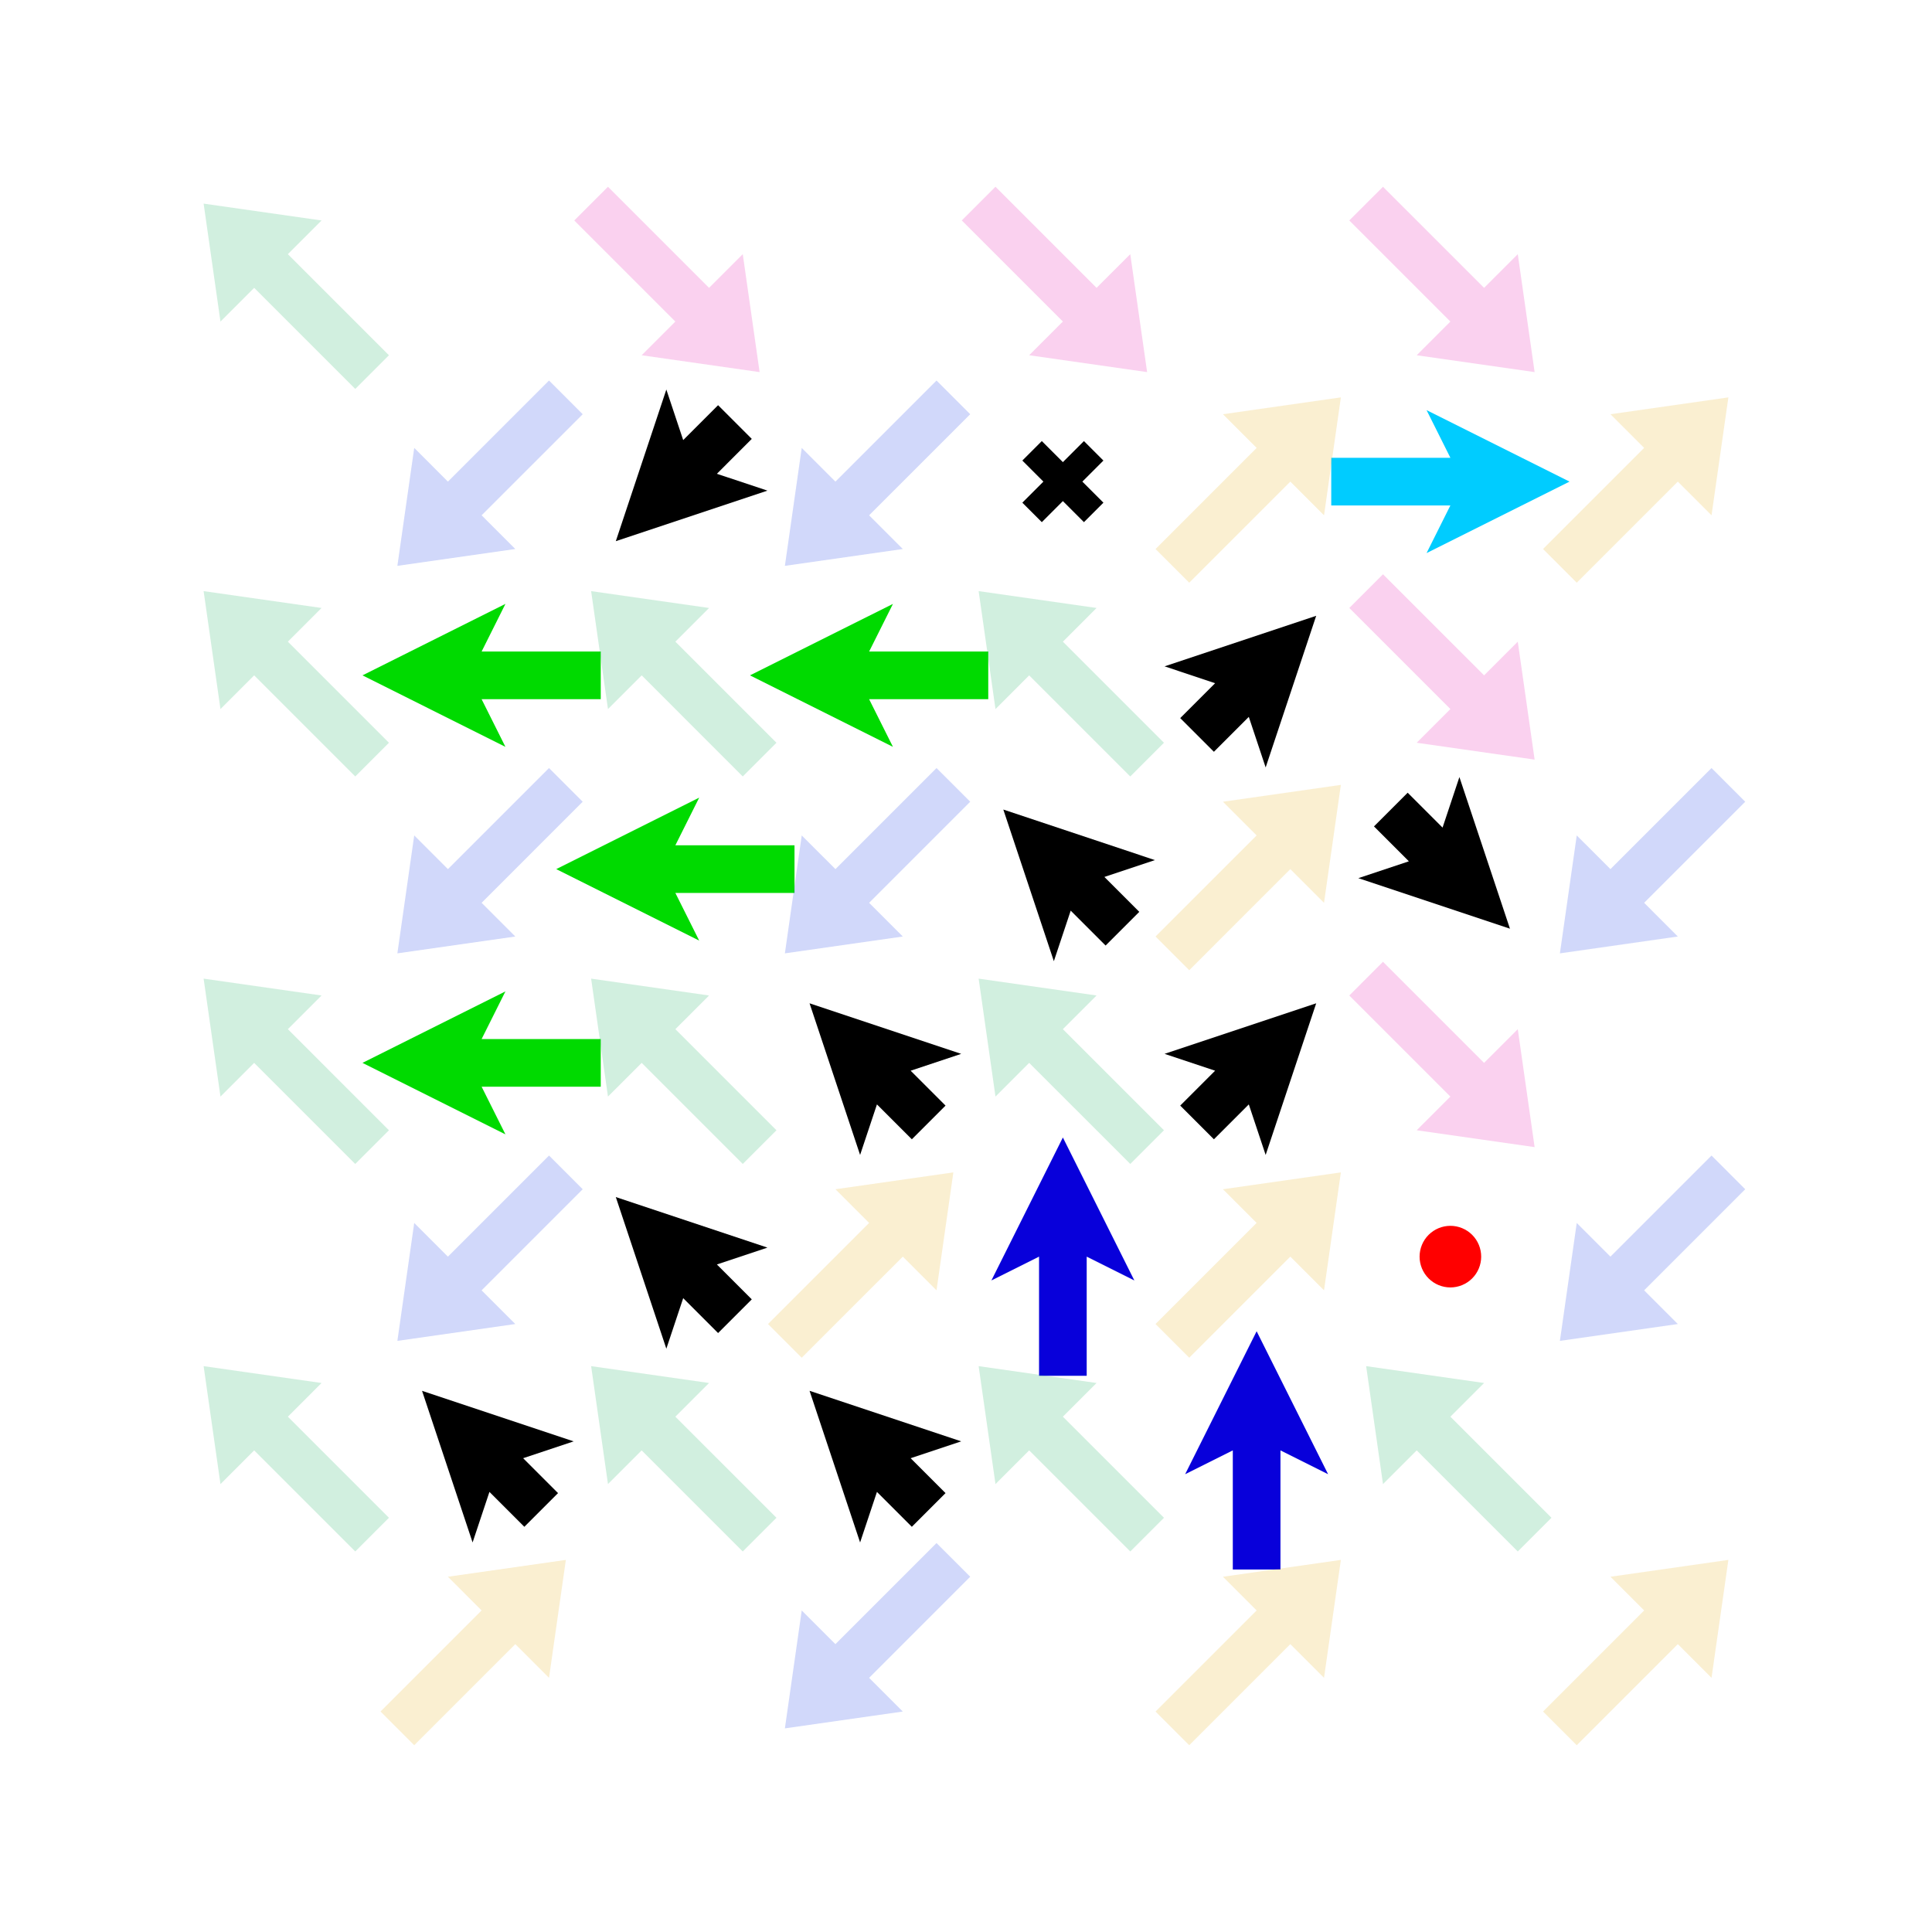 <?xml version="1.0" encoding="utf-8" standalone="no"?>
<!DOCTYPE svg PUBLIC "-//W3C//DTD SVG 1.1//EN"
  "http://www.w3.org/Graphics/SVG/1.1/DTD/svg11.dtd">
<svg xmlns:xlink="http://www.w3.org/1999/xlink" width="280.512pt" height="280.512pt" viewBox="0 0 280.512 280.512" xmlns="http://www.w3.org/2000/svg" version="1.1">
 <defs>
  <style type="text/css">*{stroke-linejoin: round; stroke-linecap: butt}</style>
 </defs>
 <g id="figure_1">
  <g id="patch_1">
   <path d="M 0 280.512 
L 280.512 280.512 
L 280.512 0 
L 0 0 
z
" style="fill: #ffffff"/>
  </g>
  <g id="axes_1">
   <g id="SpinQuiver_1">
    <path d="M 76.129 221.68 
L 71.063 216.614 
L 68.617 223.953 
L 61.278 201.937 
L 83.294 209.275 
L 75.955 211.721 
L 81.022 216.788 
L 76.129 221.68 
" clip-path="url(#p3cea577607)"/>
    <path d="M 132.393 221.68 
L 127.326 216.614 
L 124.88 223.953 
L 117.541 201.937 
L 139.558 209.275 
L 132.219 211.721 
L 137.285 216.788 
L 132.393 221.68 
" clip-path="url(#p3cea577607)"/>
    <path d="M 178.994 227.883 
L 178.994 210.585 
L 172.075 214.045 
L 182.454 193.288 
L 192.832 214.045 
L 185.913 210.585 
L 185.913 227.883 
L 178.994 227.883 
" clip-path="url(#p3cea577607)" style="fill: #0800da"/>
    <path d="M 104.261 193.549 
L 99.195 188.482 
L 96.748 195.821 
L 89.41 173.805 
L 111.426 181.144 
L 104.087 183.59 
L 109.153 188.656 
L 104.261 193.549 
" clip-path="url(#p3cea577607)"/>
    <path d="M 150.862 199.751 
L 150.862 182.454 
L 143.943 185.913 
L 154.322 165.156 
L 164.7 185.913 
L 157.781 182.454 
L 157.781 199.751 
L 150.862 199.751 
" clip-path="url(#p3cea577607)" style="fill: #0800da"/>
    <path clip-path="url(#p3cea577607)" style="fill: none"/>
    <path d="M 87.224 157.781 
L 69.927 157.781 
L 73.386 164.7 
L 52.629 154.322 
L 73.386 143.943 
L 69.927 150.862 
L 87.224 150.862 
L 87.224 157.781 
" clip-path="url(#p3cea577607)" style="fill: #00da00"/>
    <path d="M 132.393 165.417 
L 127.326 160.351 
L 124.88 167.689 
L 117.541 145.673 
L 139.558 153.012 
L 132.219 155.458 
L 137.285 160.524 
L 132.393 165.417 
" clip-path="url(#p3cea577607)"/>
    <path d="M 171.359 160.524 
L 176.425 155.458 
L 169.086 153.012 
L 191.102 145.673 
L 183.764 167.689 
L 181.317 160.351 
L 176.251 165.417 
L 171.359 160.524 
" clip-path="url(#p3cea577607)"/>
    <path d="M 115.356 129.65 
L 98.058 129.65 
L 101.518 136.569 
L 80.761 126.19 
L 101.518 115.812 
L 98.058 122.731 
L 115.356 122.731 
L 115.356 129.65 
" clip-path="url(#p3cea577607)" style="fill: #00da00"/>
    <path d="M 160.524 137.285 
L 155.458 132.219 
L 153.012 139.558 
L 145.673 117.541 
L 167.689 124.88 
L 160.351 127.326 
L 165.417 132.393 
L 160.524 137.285 
" clip-path="url(#p3cea577607)"/>
    <path d="M 204.383 115.095 
L 209.449 120.161 
L 211.895 112.823 
L 219.234 134.839 
L 197.218 127.5 
L 204.557 125.054 
L 199.49 119.988 
L 204.383 115.095 
" clip-path="url(#p3cea577607)"/>
    <path d="M 87.224 101.518 
L 69.927 101.518 
L 73.386 108.437 
L 52.629 98.058 
L 73.386 87.68 
L 69.927 94.599 
L 87.224 94.599 
L 87.224 101.518 
" clip-path="url(#p3cea577607)" style="fill: #00da00"/>
    <path d="M 143.488 101.518 
L 126.19 101.518 
L 129.65 108.437 
L 108.893 98.058 
L 129.65 87.68 
L 126.19 94.599 
L 143.488 94.599 
L 143.488 101.518 
" clip-path="url(#p3cea577607)" style="fill: #00da00"/>
    <path d="M 171.359 104.261 
L 176.425 99.195 
L 169.086 96.748 
L 191.102 89.41 
L 183.764 111.426 
L 181.317 104.087 
L 176.251 109.153 
L 171.359 104.261 
" clip-path="url(#p3cea577607)"/>
    <path d="M 109.153 63.724 
L 104.087 68.791 
L 111.426 71.237 
L 89.41 78.575 
L 96.748 56.559 
L 99.195 63.898 
L 104.261 58.832 
L 109.153 63.724 
" clip-path="url(#p3cea577607)"/>
    <path clip-path="url(#p3cea577607)" style="fill: none"/>
    <path d="M 193.288 66.467 
L 210.585 66.467 
L 207.126 59.548 
L 227.883 69.927 
L 207.126 80.305 
L 210.585 73.386 
L 193.288 73.386 
L 193.288 66.467 
" clip-path="url(#p3cea577607)" style="fill: #00ccff"/>
   </g>
   <g id="PathCollection_1">
    <defs>
     <path id="m2512c991e8" d="M -4.472 4.472 
L 4.472 -4.472 
M -4.472 -4.472 
L 4.472 4.472 
" style="stroke: #000000; stroke-width: 4"/>
    </defs>
    <g clip-path="url(#p3cea577607)">
     <use xlink:href="#m2512c991e8" x="154.322" y="69.927" style="stroke: #000000; stroke-width: 4"/>
    </g>
   </g>
   <g id="PathCollection_2">
    <path d="M 210.585 186.926 
C 211.771 186.926 212.909 186.454 213.748 185.616 
C 214.586 184.777 215.057 183.64 215.057 182.454 
C 215.057 181.268 214.586 180.13 213.748 179.291 
C 212.909 178.453 211.771 177.981 210.585 177.981 
C 209.399 177.981 208.262 178.453 207.423 179.291 
C 206.584 180.13 206.113 181.268 206.113 182.454 
C 206.113 183.64 206.584 184.777 207.423 185.616 
C 208.262 186.454 209.399 186.926 210.585 186.926 
z
" clip-path="url(#p3cea577607)" style="fill: #ff0000"/>
   </g>
   <g id="PathCollection_3">
    <path d="M 0 284.984 
C 1.186 284.984 2.324 284.513 3.162 283.674 
C 4.001 282.836 4.472 281.698 4.472 280.512 
C 4.472 279.326 4.001 278.188 3.162 277.35 
C 2.324 276.511 1.186 276.04 0 276.04 
C -1.186 276.04 -2.324 276.511 -3.162 277.35 
C -4.001 278.188 -4.472 279.326 -4.472 280.512 
C -4.472 281.698 -4.001 282.836 -3.162 283.674 
C -2.324 284.513 -1.186 284.984 0 284.984 
z
" clip-path="url(#p3cea577607)" style="fill: #0000ff"/>
   </g>
   <g id="SpinQuiver_2">
    <path d="M 55.249 248.502 
L 69.927 233.825 
L 65.034 228.932 
L 82.158 226.486 
L 79.712 243.609 
L 74.819 238.717 
L 60.142 253.394 
L 55.249 248.502 
" clip-path="url(#p3cea577607)" style="fill: #e6b31a; fill-opacity: 0.2"/>
    <path d="M 140.868 228.932 
L 126.19 243.609 
L 131.083 248.502 
L 113.959 250.948 
L 116.405 233.825 
L 121.298 238.717 
L 135.975 224.04 
L 140.868 228.932 
" clip-path="url(#p3cea577607)" style="fill: #1a3fe6; fill-opacity: 0.2"/>
    <path d="M 167.776 248.502 
L 182.454 233.825 
L 177.561 228.932 
L 194.685 226.486 
L 192.239 243.609 
L 187.346 238.717 
L 172.669 253.394 
L 167.776 248.502 
" clip-path="url(#p3cea577607)" style="fill: #e6b31a; fill-opacity: 0.2"/>
    <path d="M 224.04 248.502 
L 238.717 233.825 
L 233.825 228.932 
L 250.948 226.486 
L 248.502 243.609 
L 243.609 238.717 
L 228.932 253.394 
L 224.04 248.502 
" clip-path="url(#p3cea577607)" style="fill: #e6b31a; fill-opacity: 0.2"/>
    <path d="M 51.58 225.263 
L 36.903 210.585 
L 32.01 215.478 
L 29.564 198.354 
L 46.687 200.8 
L 41.795 205.693 
L 56.472 220.37 
L 51.58 225.263 
" clip-path="url(#p3cea577607)" style="fill: #1ab260; fill-opacity: 0.2"/>
    <path d="M 107.843 225.263 
L 93.166 210.585 
L 88.273 215.478 
L 85.827 198.354 
L 102.951 200.8 
L 98.058 205.693 
L 112.736 220.37 
L 107.843 225.263 
" clip-path="url(#p3cea577607)" style="fill: #1ab260; fill-opacity: 0.2"/>
    <path d="M 164.107 225.263 
L 149.429 210.585 
L 144.537 215.478 
L 142.091 198.354 
L 159.214 200.8 
L 154.322 205.693 
L 168.999 220.37 
L 164.107 225.263 
" clip-path="url(#p3cea577607)" style="fill: #1ab260; fill-opacity: 0.2"/>
    <path d="M 220.37 225.263 
L 205.693 210.585 
L 200.8 215.478 
L 198.354 198.354 
L 215.478 200.8 
L 210.585 205.693 
L 225.263 220.37 
L 220.37 225.263 
" clip-path="url(#p3cea577607)" style="fill: #1ab260; fill-opacity: 0.2"/>
    <path d="M 84.604 172.669 
L 69.927 187.346 
L 74.819 192.239 
L 57.696 194.685 
L 60.142 177.561 
L 65.034 182.454 
L 79.712 167.776 
L 84.604 172.669 
" clip-path="url(#p3cea577607)" style="fill: #1a3fe6; fill-opacity: 0.2"/>
    <path d="M 111.513 192.239 
L 126.19 177.561 
L 121.298 172.669 
L 138.421 170.222 
L 135.975 187.346 
L 131.083 182.454 
L 116.405 197.131 
L 111.513 192.239 
" clip-path="url(#p3cea577607)" style="fill: #e6b31a; fill-opacity: 0.2"/>
    <path d="M 167.776 192.239 
L 182.454 177.561 
L 177.561 172.669 
L 194.685 170.222 
L 192.239 187.346 
L 187.346 182.454 
L 172.669 197.131 
L 167.776 192.239 
" clip-path="url(#p3cea577607)" style="fill: #e6b31a; fill-opacity: 0.2"/>
    <path d="M 253.394 172.669 
L 238.717 187.346 
L 243.609 192.239 
L 226.486 194.685 
L 228.932 177.561 
L 233.825 182.454 
L 248.502 167.776 
L 253.394 172.669 
" clip-path="url(#p3cea577607)" style="fill: #1a3fe6; fill-opacity: 0.2"/>
    <path d="M 51.58 168.999 
L 36.903 154.322 
L 32.01 159.214 
L 29.564 142.091 
L 46.687 144.537 
L 41.795 149.429 
L 56.472 164.107 
L 51.58 168.999 
" clip-path="url(#p3cea577607)" style="fill: #1ab260; fill-opacity: 0.2"/>
    <path d="M 107.843 168.999 
L 93.166 154.322 
L 88.273 159.214 
L 85.827 142.091 
L 102.951 144.537 
L 98.058 149.429 
L 112.736 164.107 
L 107.843 168.999 
" clip-path="url(#p3cea577607)" style="fill: #1ab260; fill-opacity: 0.2"/>
    <path d="M 164.107 168.999 
L 149.429 154.322 
L 144.537 159.214 
L 142.091 142.091 
L 159.214 144.537 
L 154.322 149.429 
L 168.999 164.107 
L 164.107 168.999 
" clip-path="url(#p3cea577607)" style="fill: #1ab260; fill-opacity: 0.2"/>
    <path d="M 200.8 139.644 
L 215.478 154.322 
L 220.37 149.429 
L 222.816 166.553 
L 205.693 164.107 
L 210.585 159.214 
L 195.908 144.537 
L 200.8 139.644 
" clip-path="url(#p3cea577607)" style="fill: #e61ab1; fill-opacity: 0.2"/>
    <path d="M 84.604 116.405 
L 69.927 131.083 
L 74.819 135.975 
L 57.696 138.421 
L 60.142 121.298 
L 65.034 126.19 
L 79.712 111.513 
L 84.604 116.405 
" clip-path="url(#p3cea577607)" style="fill: #1a3fe6; fill-opacity: 0.2"/>
    <path d="M 140.868 116.405 
L 126.19 131.083 
L 131.083 135.975 
L 113.959 138.421 
L 116.405 121.298 
L 121.298 126.19 
L 135.975 111.513 
L 140.868 116.405 
" clip-path="url(#p3cea577607)" style="fill: #1a3fe6; fill-opacity: 0.2"/>
    <path d="M 167.776 135.975 
L 182.454 121.298 
L 177.561 116.405 
L 194.685 113.959 
L 192.239 131.083 
L 187.346 126.19 
L 172.669 140.868 
L 167.776 135.975 
" clip-path="url(#p3cea577607)" style="fill: #e6b31a; fill-opacity: 0.2"/>
    <path d="M 253.394 116.405 
L 238.717 131.083 
L 243.609 135.975 
L 226.486 138.421 
L 228.932 121.298 
L 233.825 126.19 
L 248.502 111.513 
L 253.394 116.405 
" clip-path="url(#p3cea577607)" style="fill: #1a3fe6; fill-opacity: 0.2"/>
    <path d="M 51.58 112.736 
L 36.903 98.058 
L 32.01 102.951 
L 29.564 85.827 
L 46.687 88.273 
L 41.795 93.166 
L 56.472 107.843 
L 51.58 112.736 
" clip-path="url(#p3cea577607)" style="fill: #1ab260; fill-opacity: 0.2"/>
    <path d="M 107.843 112.736 
L 93.166 98.058 
L 88.273 102.951 
L 85.827 85.827 
L 102.951 88.273 
L 98.058 93.166 
L 112.736 107.843 
L 107.843 112.736 
" clip-path="url(#p3cea577607)" style="fill: #1ab260; fill-opacity: 0.2"/>
    <path d="M 164.107 112.736 
L 149.429 98.058 
L 144.537 102.951 
L 142.091 85.827 
L 159.214 88.273 
L 154.322 93.166 
L 168.999 107.843 
L 164.107 112.736 
" clip-path="url(#p3cea577607)" style="fill: #1ab260; fill-opacity: 0.2"/>
    <path d="M 200.8 83.381 
L 215.478 98.058 
L 220.37 93.166 
L 222.816 110.29 
L 205.693 107.843 
L 210.585 102.951 
L 195.908 88.273 
L 200.8 83.381 
" clip-path="url(#p3cea577607)" style="fill: #e61ab1; fill-opacity: 0.2"/>
    <path d="M 84.604 60.142 
L 69.927 74.819 
L 74.819 79.712 
L 57.696 82.158 
L 60.142 65.034 
L 65.034 69.927 
L 79.712 55.249 
L 84.604 60.142 
" clip-path="url(#p3cea577607)" style="fill: #1a3fe6; fill-opacity: 0.2"/>
    <path d="M 140.868 60.142 
L 126.19 74.819 
L 131.083 79.712 
L 113.959 82.158 
L 116.405 65.034 
L 121.298 69.927 
L 135.975 55.249 
L 140.868 60.142 
" clip-path="url(#p3cea577607)" style="fill: #1a3fe6; fill-opacity: 0.2"/>
    <path d="M 167.776 79.712 
L 182.454 65.034 
L 177.561 60.142 
L 194.685 57.696 
L 192.239 74.819 
L 187.346 69.927 
L 172.669 84.604 
L 167.776 79.712 
" clip-path="url(#p3cea577607)" style="fill: #e6b31a; fill-opacity: 0.2"/>
    <path d="M 224.04 79.712 
L 238.717 65.034 
L 233.825 60.142 
L 250.948 57.696 
L 248.502 74.819 
L 243.609 69.927 
L 228.932 84.604 
L 224.04 79.712 
" clip-path="url(#p3cea577607)" style="fill: #e6b31a; fill-opacity: 0.2"/>
    <path d="M 51.58 56.472 
L 36.903 41.795 
L 32.01 46.687 
L 29.564 29.564 
L 46.687 32.01 
L 41.795 36.903 
L 56.472 51.58 
L 51.58 56.472 
" clip-path="url(#p3cea577607)" style="fill: #1ab260; fill-opacity: 0.2"/>
    <path d="M 88.273 27.118 
L 102.951 41.795 
L 107.843 36.903 
L 110.29 54.026 
L 93.166 51.58 
L 98.058 46.687 
L 83.381 32.01 
L 88.273 27.118 
" clip-path="url(#p3cea577607)" style="fill: #e61ab1; fill-opacity: 0.2"/>
    <path d="M 144.537 27.118 
L 159.214 41.795 
L 164.107 36.903 
L 166.553 54.026 
L 149.429 51.58 
L 154.322 46.687 
L 139.644 32.01 
L 144.537 27.118 
" clip-path="url(#p3cea577607)" style="fill: #e61ab1; fill-opacity: 0.2"/>
    <path d="M 200.8 27.118 
L 215.478 41.795 
L 220.37 36.903 
L 222.816 54.026 
L 205.693 51.58 
L 210.585 46.687 
L 195.908 32.01 
L 200.8 27.118 
" clip-path="url(#p3cea577607)" style="fill: #e61ab1; fill-opacity: 0.2"/>
   </g>
  </g>
 </g>
 <defs>
  <clipPath id="p3cea577607">
   <rect x="7.2" y="7.2" width="266.112" height="266.112"/>
  </clipPath>
 </defs>
</svg>